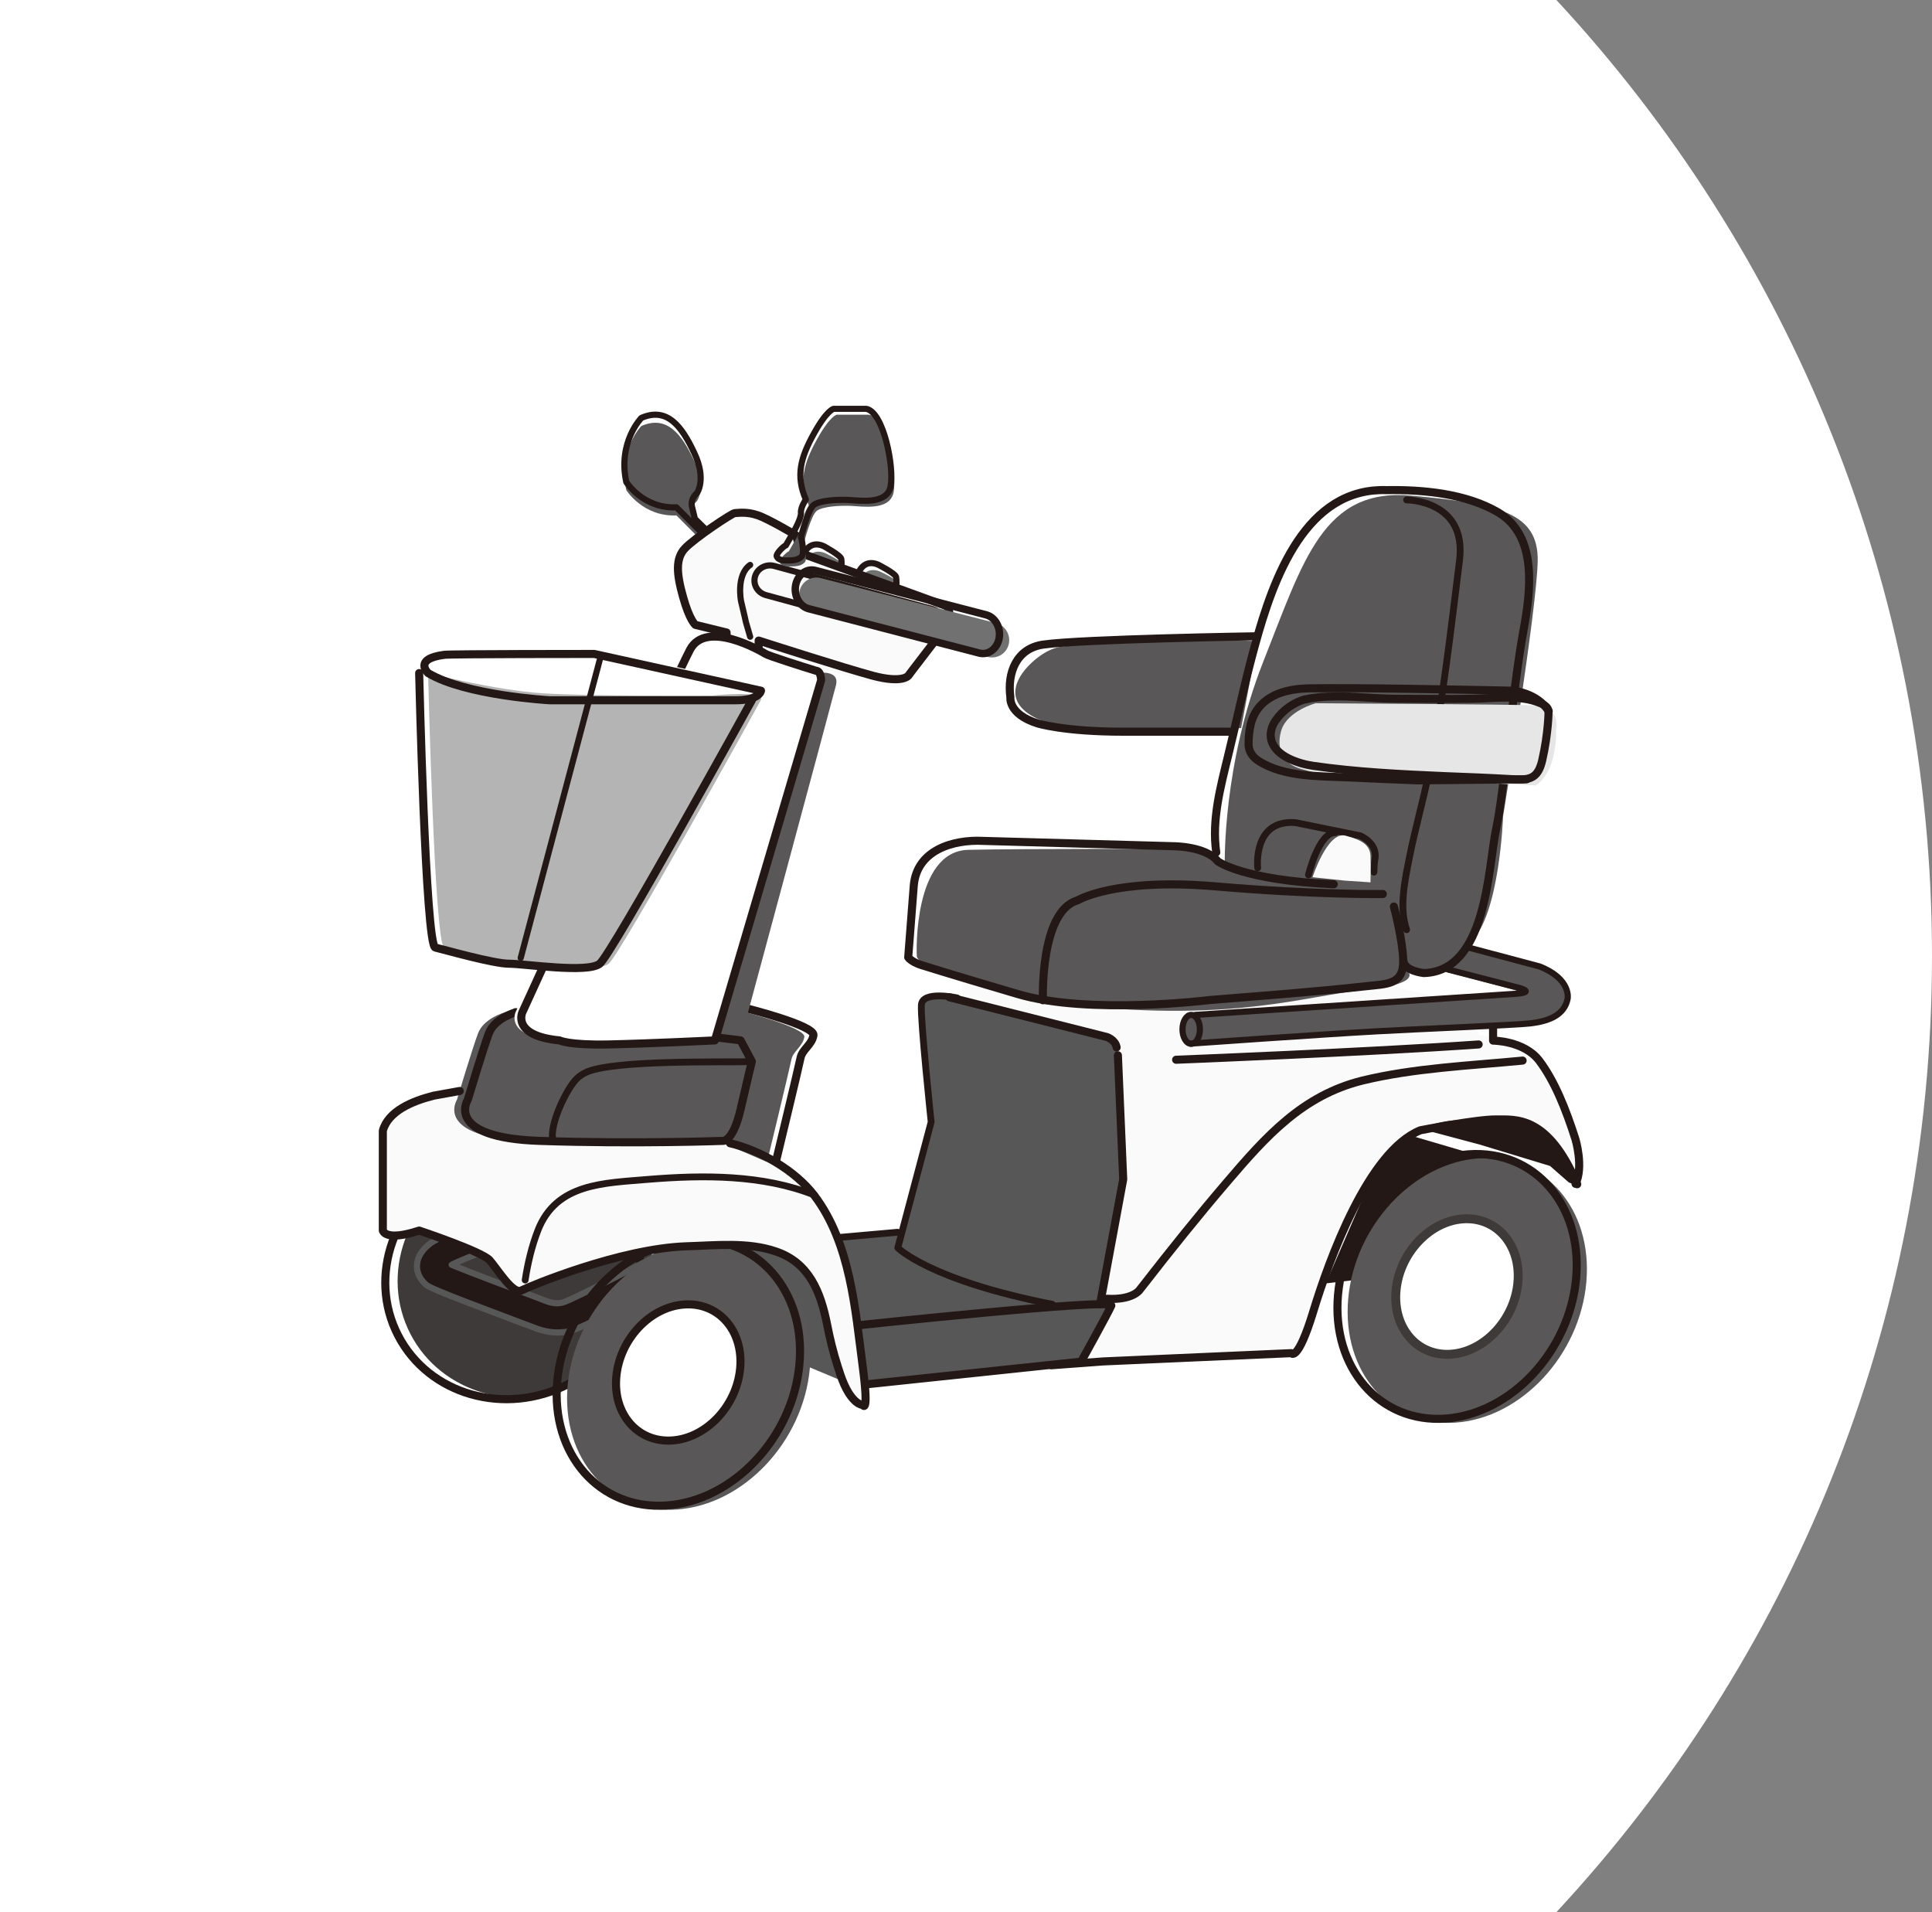 <?xml version="1.0" encoding="UTF-8"?>
<svg id="_レイヤー_2" data-name="レイヤー 2" xmlns="http://www.w3.org/2000/svg" xmlns:xlink="http://www.w3.org/1999/xlink" viewBox="0 0 90.94 90">
  <rect x="0" y="0" width="90.94" height="90" fill="#808080" stroke="none"/>
  <defs>
    <style>
      .cls-1 {
        clip-path: url(#clippath);
      }

      .cls-2, .cls-3, .cls-4, .cls-5, .cls-6, .cls-7, .cls-8 {
        fill: none;
      }

      .cls-2, .cls-9, .cls-10, .cls-11, .cls-12, .cls-13, .cls-14, .cls-15, .cls-16, .cls-17 {
        stroke-width: 0px;
      }

      .cls-3 {
        stroke-width: .32px;
      }

      .cls-3, .cls-4, .cls-5, .cls-6, .cls-7, .cls-8 {
        stroke-linecap: round;
        stroke-linejoin: round;
      }

      .cls-3, .cls-4, .cls-6, .cls-7 {
        stroke: #231815;
      }

      .cls-4, .cls-5 {
        stroke-width: .29px;
      }

      .cls-5 {
        stroke: #585757;
      }

      .cls-6 {
        stroke-width: .38px;
      }

      .cls-7 {
        stroke-width: .35px;
      }

      .cls-8 {
        stroke: #3e3a39;
        stroke-width: .42px;
      }

      .cls-9 {
        fill: #595757;
      }

      .cls-10 {
        fill: #727171;
      }

      .cls-11 {
        fill: #585757;
      }

      .cls-12 {
        fill: #3e3a39;
      }

      .cls-13 {
        fill: #231815;
      }

      .cls-14 {
        fill: #b4b4b5;
      }

      .cls-15 {
        fill: #fff;
      }

      .cls-16 {
        fill: #fafafa;
      }

      .cls-17 {
        fill: #e6e6e6;
      }
    </style>
    <clipPath id="clippath">
      <rect class="cls-2" x="17.83" y="19.1" width="56.87" height="51.96"/>
    </clipPath>
  </defs>
  <g id="_レイヤー_1-2" data-name="レイヤー 1">
    <g>
      <path class="cls-15" d="m73.26,0H0v90h73.26c10.97-11.81,17.68-27.62,17.68-45S84.22,11.81,73.26,0Z"/>
      <g class="cls-1">
        <path class="cls-9" d="m33.49,25.92l-1.65-1.66c-1.57.07-2.36-1.19-2.36-1.19-.41-1.88.71-3.02.71-3.02,1.22-.53,1.91.41,2.49,1.65.59,1.24.13,1.88.13,1.88-.36.33-.23.68-.23.68l.13.54,1.14,1.12h-.36Z"/>
        <path class="cls-4" d="m33.49,25.54l-1.65-1.66c-1.57.07-2.36-1.19-2.36-1.19-.41-1.88.71-3.02.71-3.02,1.22-.53,1.91.41,2.49,1.65.59,1.24.13,1.88.13,1.88-.36.33-.23.68-.23.68l.13.54,1.14,1.12"/>
        <path class="cls-10" d="m42.23,27.75s.02-.2-.01-.35c-.03-.15-.82-.51-.82-.51-.62-.23-.85.29-.85.29l-.12.71,1.74.43.07-.57Z"/>
        <path class="cls-4" d="m40.44,26.9s.24-.59.88-.33c0,0,.82.41.86.59.03.18.01.41.01.41"/>
        <path class="cls-10" d="m39.64,26.91s.02-.2,0-.35c-.02-.16-.81-.53-.81-.53-.61-.24-.86.27-.86.27l-.14.71,1.72.47.09-.56Z"/>
        <path class="cls-4" d="m37.87,26.01s.25-.59.89-.31c0,0,.81.43.84.61.03.18,0,.41,0,.41"/>
        <path class="cls-16" d="m35.71,30.51s4.01,1.29,5.39,1.66c1.37.36,1.65,0,1.65,0,0,0,.1-.14,1.27-1.66s.43-1.66.43-1.66l-6.71-2.44-.28-.86s-1.27-.76-1.8-.94c-.53-.18-.94-.1-1.07-.1s-1.88,1.17-2.34,1.65c-.46.48-.41,1.19-.1,2.29.3,1.09.58,1.32.58,1.32l1.47.36,1.5.39Z"/>
        <path class="cls-16" d="m35.71,30.71v-.56s4.01,1.29,5.39,1.66c1.37.36,1.65,0,1.65,0,0,0,.1-.14,1.27-1.66s.43-1.66.43-1.66l-6.71-2.44-.28-.86s-1.27-.76-1.8-.94c-.53-.18-.94-.1-1.07-.1s-1.88,1.17-2.34,1.65c-.46.48-.41,1.19-.1,2.29.3,1.09.58,1.32.58,1.32l1.47.36v.36"/>
        <path class="cls-6" d="m35.71,30.71v-.56s4.01,1.29,5.39,1.66c1.37.36,1.65,0,1.65,0,0,0,.1-.14,1.27-1.66s.43-1.66.43-1.66l-6.71-2.44-.28-.86s-1.27-.76-1.8-.94c-.53-.18-.94-.1-1.07-.1s-1.88,1.17-2.34,1.65c-.46.48-.41,1.19-.1,2.29.3,1.09.58,1.32.58,1.32l1.47.36v.36"/>
        <path class="cls-16" d="m35.31,29.97l-.2-.69s-.1-.46-.23-.99c0,0-.24-1.23.43-1.7"/>
        <path class="cls-4" d="m35.31,29.97l-.2-.69s-.1-.46-.23-.99c0,0-.24-1.23.43-1.7"/>
        <path class="cls-16" d="m43.5,30.04l-7.45-2.03c-.39-.11-.62-.5-.51-.88.11-.38.52-.6.91-.49l7.45,2.03c.39.11.62.5.51.88-.11.38-.52.6-.91.49"/>
        <path class="cls-4" d="m43.5,30.04l-7.45-2.03c-.39-.11-.62-.5-.51-.88.11-.38.52-.6.91-.49l7.45,2.03c.39.11.62.5.51.88-.11.38-.52.6-.91.49Z"/>
        <path class="cls-9" d="m37.51,25.29l-.38.66c-.12.04-.48.41-.43.52.07.16.27.19.44.19.28,0,.6,0,.76-.22.09-.12,0-.74-.06-.88,0,0,.33-1.31.61-1.52.28-.2,1.04-.25,1.58-.23s1.85.25,2.03-.63c.18-.89-.33-3.56-1.17-3.66h-1.5s-.31.03-.94,1.17c-.63,1.14-.86,1.98-.38,3.1,0,0-.25.37-.23.62.03.25-.33.88-.33.88"/>
        <path class="cls-4" d="m37.37,25.01l-.38.66c-.12.04-.48.41-.43.52.07.16.27.19.44.19.28,0,.6,0,.76-.22.09-.12,0-.74-.06-.88,0,0,.33-1.31.61-1.52.28-.2,1.04-.25,1.58-.23s1.85.25,2.03-.63c.18-.89-.33-3.56-1.17-3.66h-1.5s-.31.03-.94,1.17c-.63,1.14-.86,1.98-.38,3.1,0,0-.25.37-.23.62.03.25-.33.88-.33.88Z"/>
        <path class="cls-9" d="m34.71,47.54s3.23.81,3.15,1.27c-.08.46-.53.66-.61,1.07-.08.41-1.14,4.8-1.14,4.8,0,0-.58.64-1.15.48-.58-.15-3.07-.2-3.07-.2l2.36-7.57.46.15Z"/>
        <path class="cls-6" d="m35.14,47.46s3.23.81,3.15,1.27c-.08.46-.53.66-.61,1.07-.08.41-1.14,4.8-1.14,4.8,0,0-.58.64-1.15.48-.58-.15-3.07-.2-3.07-.2l2.36-7.57.46.15Z"/>
        <path class="cls-9" d="m38.44,31.68s1.1-.19.91.57c-.19.76-4.5,16.73-4.5,16.73h-1.52l5.11-17.3Z"/>
        <path class="cls-13" d="m66.19,52.95l3.45.92,3.32,1.01.88.77s1.06.59.09-1.57l-1.25-2.46-6.49,1.33Z"/>
        <polygon class="cls-13" points="65.38 53.15 71 54.8 66 59.99 57.62 60.96 65.38 53.15"/>
        <path class="cls-16" d="m45.2,45.08l.23,4.21.9,15.28,14.7-1,3.85-8.86s1.12-1.82,3.72-1.99c2.6-.18,3.92-.61,5.56,3.01,0,0,.6-1.64-.73-4.15,0,0-.4-2.45-3.84-2.87v-1.31l-11.13-2.7-13.26.39Z"/>
        <path class="cls-11" d="m51.82,61.14l.96-5.12-.16-6.36s.08-.75-.84-.97c-.91-.21-6.03-1.4-6.03-1.4l-1.06-.36s-1.4-.34-1.31.9c.09,1.23.45,4.97.45,4.97l-.06.24h0s-.29,1.21-.29,1.21h0s-.87,3.7-.87,3.7l-4.32.38-4.74.27,1.6,4.52,4.83,2.02h.78l10.13-1.07,1.42-2.41-.2-.54h-.29Z"/>
        <path class="cls-12" d="m30.12,57.21c1.45,2.8.2,6.32-2.78,7.86-2.98,1.54-6.57.52-8.02-2.28-1.45-2.8-.2-6.32,2.78-7.86,2.98-1.54,6.57-.52,8.02,2.28"/>
        <path class="cls-6" d="m29.54,57.28c1.45,2.8.2,6.32-2.78,7.86-2.98,1.54-6.57.52-8.02-2.28-1.45-2.8-.2-6.32,2.78-7.86,2.98-1.54,6.57-.52,8.02,2.28Z"/>
        <path class="cls-13" d="m26.53,62.7c-.43.05-.88-.01-1.36-.2-.09-.03-.33-.13-.67-.25-4.26-1.6-4.35-1.68-4.51-1.84-.33-.33-.38-.67-.36-.9.03-.37.25-.71.66-1.01.63-.45,3.55-1.48,4.42-1.78.36-.12.76.07.88.43.12.36-.07.76-.43.88-1.51.52-3.28,1.19-3.9,1.5.91.38,2.95,1.14,3.72,1.43.34.13.59.22.68.26.38.15.67.16.96.04,1.27-.54,4.74-2.39,4.77-2.41.34-.18.76-.05.94.28.18.34.05.76-.28.94-.14.08-3.56,1.9-4.88,2.46-.21.09-.43.15-.64.18"/>
        <path class="cls-5" d="m26.53,62.7c-.43.05-.88-.01-1.36-.2-.09-.03-.33-.13-.67-.25-4.26-1.6-4.35-1.68-4.51-1.84-.33-.33-.38-.67-.36-.9.03-.37.25-.71.66-1.01.63-.45,3.55-1.48,4.42-1.78.36-.12.76.07.88.43.12.36-.07.76-.43.88-1.51.52-3.28,1.19-3.9,1.5.91.38,2.95,1.14,3.72,1.43.34.13.59.22.68.26.38.15.67.16.96.04,1.27-.54,4.74-2.39,4.77-2.41.34-.18.76-.05.94.28.18.34.05.76-.28.94-.14.08-3.56,1.9-4.88,2.46-.21.09-.43.15-.64.18Z"/>
        <path class="cls-9" d="m38.12,64.4c-.31,3.45-3.11,6.43-6.26,6.65-3.15.22-5.45-2.4-5.14-5.85.31-3.45,3.11-6.43,6.26-6.65,3.15-.22,5.45,2.4,5.14,5.85"/>
        <path class="cls-6" d="m37.63,64.21c-.31,3.45-3.11,6.43-6.26,6.65-3.15.22-5.45-2.4-5.14-5.85.31-3.45,3.11-6.43,6.26-6.65,3.15-.22,5.45,2.4,5.14,5.85Z"/>
        <path class="cls-15" d="m34.84,64.4c-.16,1.77-1.59,3.29-3.2,3.4-1.61.11-2.79-1.23-2.63-3,.16-1.77,1.59-3.29,3.2-3.4,1.61-.11,2.79,1.23,2.63,3"/>
        <path class="cls-6" d="m34.84,64.4c-.16,1.77-1.59,3.29-3.2,3.4-1.61.11-2.79-1.23-2.63-3,.16-1.77,1.59-3.29,3.2-3.4,1.61-.11,2.79,1.23,2.63,3Z"/>
        <path class="cls-16" d="m22.44,51.29s-3.91.11-4.42,1.93v4.7s.11.53,1.71,0c0,0,2.97.99,3.32,1.4.36.41,1.1,1.63,1.49,1.42.39-.2,4.66-1.98,7.78-2.08,3.12-.1,5.44-.3,6.44,2.69,0,0,.69,4.62,1.86,4.78,0,0,.3.51,0-1.8-.3-2.31-.76-8.64-4.52-9.64l-4.46-1.92-9.21-1.48Z"/>
        <path class="cls-9" d="m23.76,47.65s-.99.27-1.26.99c-.27.72-.99,3.12-.99,3.12,0,0-1.14,1.79,3.39,1.94s8.57,0,8.57,0c0,0,.5.15.88-1.49.38-1.64.53-2.25.53-2.25l-.53-.99-10.59-1.33Z"/>
        <path class="cls-6" d="m24.27,47.65s-.99.27-1.26.99c-.27.72-.99,3.12-.99,3.12,0,0-1.14,1.79,3.39,1.94,4.53.15,8.57,0,8.57,0,0,0,.5.15.88-1.49.38-1.64.53-2.25.53-2.25l-.53-.99-10.59-1.33Z"/>
        <path class="cls-16" d="m38.44,31.68s-2.55-.79-2.74-.91c-.19-.12-2.78-1.63-3.54-.19-.76,1.44-7.89,17.06-7.89,17.06,0,0-.53,1.1,1.75,1.33,0,0,.42.23,2.32.19,1.9-.04,4.99-.19,4.99-.19l5.11-17.3Z"/>
        <path class="cls-15" d="m38.47,31.59c-.68-.21-2.3-.72-2.45-.82-.19-.12-2.78-1.63-3.54-.19-.76,1.44-7.89,17.06-7.89,17.06,0,0-.53,1.11,1.75,1.33,0,0,.42.23,2.32.19,1.91-.04,4.99-.19,4.99-.19l5-16.95s0-.38-.19-.44"/>
        <path class="cls-6" d="m38.47,31.59c-.68-.21-2.3-.72-2.45-.82-.19-.12-2.78-1.63-3.54-.19-.76,1.44-7.89,17.06-7.89,17.06,0,0-.53,1.11,1.75,1.33,0,0,.42.23,2.32.19,1.91-.04,4.99-.19,4.99-.19l5-16.95s0-.38-.19-.44Z"/>
        <path class="cls-15" d="m34.6,32.78h-8.76s-3.96-.22-5.72-1.28c0,0-.72-.67.77-.86.32-.04,7.31-.05,7.31-.05l7.85,1.73s-.3.46-1.45.46"/>
        <path class="cls-14" d="m35.81,32.96s-6.59,11.94-7.16,12.4c-.57.46-3.54,0-4.27,0s-3.01-.65-3.47-.76c-.46-.11-.76-12.92-.76-12.92,0,0,3.12.8,5.37.95,2.25.15,8,.11,8,.11,0,0,2.55-.27,2.29.22"/>
        <path class="cls-6" d="m19.73,31.68s.3,12.8.76,12.92c.46.11,2.74.76,3.47.76s3.7.46,4.27,0c.57-.46,7.16-12.4,7.16-12.4"/>
        <path class="cls-6" d="m34.63,32.96h-8.76s-3.96-.22-5.72-1.28c0,0-.72-.67.77-.86.32-.04,7.05-.04,7.05-.04l7.85,1.73s-.05.45-1.19.45Z"/>
        <path class="cls-6" d="m21.64,51.35l-1.22.22c-1.04.26-2.15.74-2.4,1.65v4.7s.11.53,1.71,0c0,0,2.97.99,3.32,1.4.36.41,1.1,1.63,1.49,1.42.39-.2,4.66-1.98,7.78-2.08,1.37-.04,2.87-.21,4.19.24,1.59.53,2.12,1.93,2.42,3.43.13.67.29,1.33.5,1.98.17.54.38,1.19.79,1.6.11.11.24.2.39.22,0,0,.3.51,0-1.8-.36-2.71-.57-5.8-2.28-8.06-.89-1.17-2.54-2.13-3.97-2.46"/>
        <path class="cls-9" d="m74.67,60.34c-.3,3.44-3.06,6.4-6.15,6.62-3.1.22-5.36-2.39-5.06-5.82.3-3.44,3.06-6.4,6.15-6.62,3.1-.22,5.36,2.39,5.06,5.82"/>
        <path class="cls-6" d="m74.19,60.15c-.3,3.44-3.06,6.4-6.15,6.62-3.1.22-5.36-2.39-5.06-5.82.3-3.44,3.06-6.4,6.15-6.62,3.1-.22,5.36,2.39,5.06,5.82Z"/>
        <path class="cls-15" d="m71.45,60.35c-.15,1.76-1.57,3.28-3.15,3.39s-2.74-1.22-2.59-2.98c.15-1.76,1.57-3.28,3.15-3.39,1.58-.11,2.74,1.22,2.59,2.98"/>
        <path class="cls-8" d="m71.45,60.35c-.15,1.76-1.57,3.28-3.15,3.39s-2.74-1.22-2.59-2.98c.15-1.76,1.57-3.28,3.15-3.39,1.58-.11,2.74,1.22,2.59,2.98Z"/>
        <path class="cls-6" d="m40.76,65.16l10.13-1.07s1.27-2.29,1.42-2.64c.15-.36-11.93.93-11.93.93"/>
        <path class="cls-3" d="m45.05,46.97s-1.63-.36-1.68.33c-.05.69.46,5.51.46,5.51l-1.57,5.92s1.47,1.52,7.27,2.66"/>
        <polyline class="cls-6" points="52.62 49.67 52.87 55.51 51.78 61.39"/>
        <path class="cls-6" d="m71.67,49.92c-2.49.24-5.11.35-7.54.94-2.83.7-4.55,2.64-6.37,4.77-1.37,1.6-2.69,3.25-3.98,4.91-.05.06-.1.13-.15.19,0,0-.33.47-1.52.4"/>
        <path class="cls-6" d="m74.24,55.74c-1.38-3.27-2.91-3.04-3.82-3.05-.91-.01-3.56.51-3.56.51-2.45.98-4.3,6.09-5.04,8.52-.74,2.43-1.04,1.97-1.04,1.97l-8.85.39-2.44.18"/>
        <path class="cls-9" d="m72.63,45.53l-5.55-1.48-.35,1.34,5.14,1.36-15.81,1.04h0s-.01,0-.02,0c-.21,0-.39.31-.39.7s.17.7.39.7c.04,0,.07-.01.11-.03v.02s16.43-1.08,16.43-1.08l.14-.02c.48-.14,1.02-.49,1.07-1.07.08-.83-.87-1.31-1.18-1.47"/>
        <path class="cls-3" d="m35.39,49.97c-1.18.04-6.64-.11-7.86.53-.13.07-.26.15-.37.26-.49.46-1.33,2.23-1.13,2.92"/>
        <path class="cls-4" d="m56.26,47.77s13.81-.91,15.02-.99c1.21-.08,0-.34,0-.34l-3.13-.81"/>
        <path class="cls-4" d="m56.05,49.12s6.21-.44,8.79-.58c1.75-.1,6.49-.29,7.18-.37.85-.1,1.62-.37,1.77-1.17,0,0,.18-.92-1.32-1.51l-3.27-.87"/>
        <path class="cls-9" d="m59.19,30.18s-5.58-.32-9.3.27c-.69.11-1.49.78-1.85,1.36-1.09,1.79,1.67,2.5,2.94,2.46h7.44l.77-4.09Z"/>
        <path class="cls-9" d="m43.15,44.91s-.18-4.86,2.44-4.91c2.62-.06,10.31-.04,10.31-.04l1.75.65s-.09-4.66,1.81-9.46c1.9-4.79,2.82-8.2,6.98-7.82,4.16.38,5.98.82,5.94,3.08-.04,2.26-1.63,12.02-1.63,12.02,0,0-.16,4.61-1.5,5.88-1.35,1.28-1.89,1.57-2.96,1.45,0,0,.62.57-2.13.84-2.75.28-6.05,1.5-13.49.72l-4.33-1.05s-3.39-.71-3.18-1.35"/>
        <path class="cls-6" d="m49.09,47.08s-.15-4.19,1.63-4.7c0,0,1.73-1.07,6.5-.66,4.78.41,7.87.36,7.87.36"/>
        <path class="cls-6" d="m62.78,41.62c-4.29-.19-5.46-1.08-5.46-1.08-.56-.71-2.08-.71-2.08-.71l-8.94-.25c-1.47-.08-3.16.45-3.29,2.12-.09,1.12-.17,2.24-.26,3.36,0,0,.14.21.61.36,0,0,1.19.38,4.55,1.37,3.35.99,9.02.28,9.02.28,2.46-.2,4.92-.38,7.36-.65.99-.11,1.78-.06,1.76-1.21-.02-.97-.44-2.54-.44-2.54"/>
        <path class="cls-6" d="m57.88,34.44h-5.01c-2.79,0-4.03-.39-4.03-.39-1.4-.44-1.28-1.23-1.28-1.23-.16-1.16.29-2.3,1.54-2.48,1.82-.26,9.95-.39,9.95-.39"/>
        <path class="cls-3" d="m66.21,23.53s2.85,0,2.49,2.85c-.42,3.36-.8,6.73-1.46,10.05-.26,1.31-.63,2.58-.89,3.89-.21,1.06-.51,2.38-.14,3.44"/>
        <path class="cls-3" d="m59.2,40.85s-.25-2.29,1.78-2.13l3.05.62s.83.34.69,1.1c-.03.15-.04.37-.05.61"/>
        <path class="cls-6" d="m57.25,40.12c-.22-1.53.2-3.08.56-4.56.38-1.55.71-3.12,1.12-4.66.77-2.9,2.11-7.44,5.7-7.81.21-.02.42-.03.63-.02,1.72-.03,3.74.16,5.25,1.04,1.88,1.11,1.54,3.71,1.21,5.51-.53,2.87-.91,7.62-1.3,9.42-.38,1.8-.43,6.68-3.4,6.76,0,0-.92-.09-.96-.58"/>
        <path class="cls-3" d="m61.59,41.18s.49-2.02,1.27-1.99"/>
        <path class="cls-17" d="m72.28,36.96s.99-.45.97-2.66c0,0,.22-1.05-.97-1.1-1.19-.05-10.35-.1-10.35-.1,0,0-1.31.35-1.61,1.25,0,0-.55,1.48,1.02,1.87l.97.27,9.98.48Z"/>
        <path class="cls-6" d="m72.9,33.48c-.54-.88-1.69-.97-1.69-.97-2.43-.05-7.37-.15-9.63-.11-.83.02-1.74.21-2.3.87-.42.5-.5,1.12-.51,1.75,0,.35.19.62.48.8,1.18.76,2.87.71,4.21.77,1.09.05,2.18.1,3.27.14l5.13-.05"/>
        <path class="cls-6" d="m61.46,32.91c-.56.14-1.08.52-1.41.99-.19.27-.29.61-.21.93.2.78,1.3,1.12,1.99,1.22,2.03.29,4.09.39,6.14.48,1.04.04,2.09.08,3.13.14.83.05,1.27.05,1.49-.87.3-1.32.3-2.3.3-2.3,0-.22-.23-.34-.4-.41-.95-.4-2.16-.22-3.16-.2-1.23.02-2.45,0-3.68,0-1.19-.01-2.38-.19-3.58-.07-.21.02-.42.05-.62.1Z"/>
        <path class="cls-16" d="m61.78,41.29s.71-2.17,1.54-1.96c.82.21,1.17.46,1.19.97.02.51,0,1.23,0,1.23l-1.2-.08-1.52-.16Z"/>
        <path class="cls-10" d="m46.49,30.92l-8.26-2.12c-.43-.11-.7-.56-.59-1,.11-.44.55-.7.99-.59l8.26,2.12c.43.11.7.56.59,1-.11.44-.55.7-.99.59"/>
        <path class="cls-7" d="m46.1,30.74l-8.04-2.09c-.42-.11-.7-.6-.61-1.1.09-.49.5-.81.93-.7l8.04,2.09c.42.11.7.6.61,1.1-.09.49-.5.81-.93.7Z"/>
        <path class="cls-6" d="m70.28,48.4v.58s1.45,0,2.17.94c.72.95,1.26,2.29,1.71,3.71,0,0,.39,1.3,0,2.09"/>
        <line class="cls-4" x1="28.26" y1="30.95" x2="24.51" y2="45.09"/>
        <line class="cls-3" x1="39.43" y1="58.25" x2="42.25" y2="58"/>
        <path class="cls-6" d="m52.56,49.3c-.06-.36-.46-.49-.46-.49l-7.41-1.87"/>
        <ellipse class="cls-4" cx="56.07" cy="48.45" rx=".41" ry=".68"/>
        <path class="cls-3" d="m24.72,60.25c.12-.79.31-1.59.6-2.34.87-2.23,3.12-2.22,5.2-2.4,2.58-.21,5.38-.23,7.82.74"/>
        <path class="cls-6" d="m55.36,49.88s8.96-.35,14.24-.72"/>
      </g>
    </g>
  </g>
</svg>